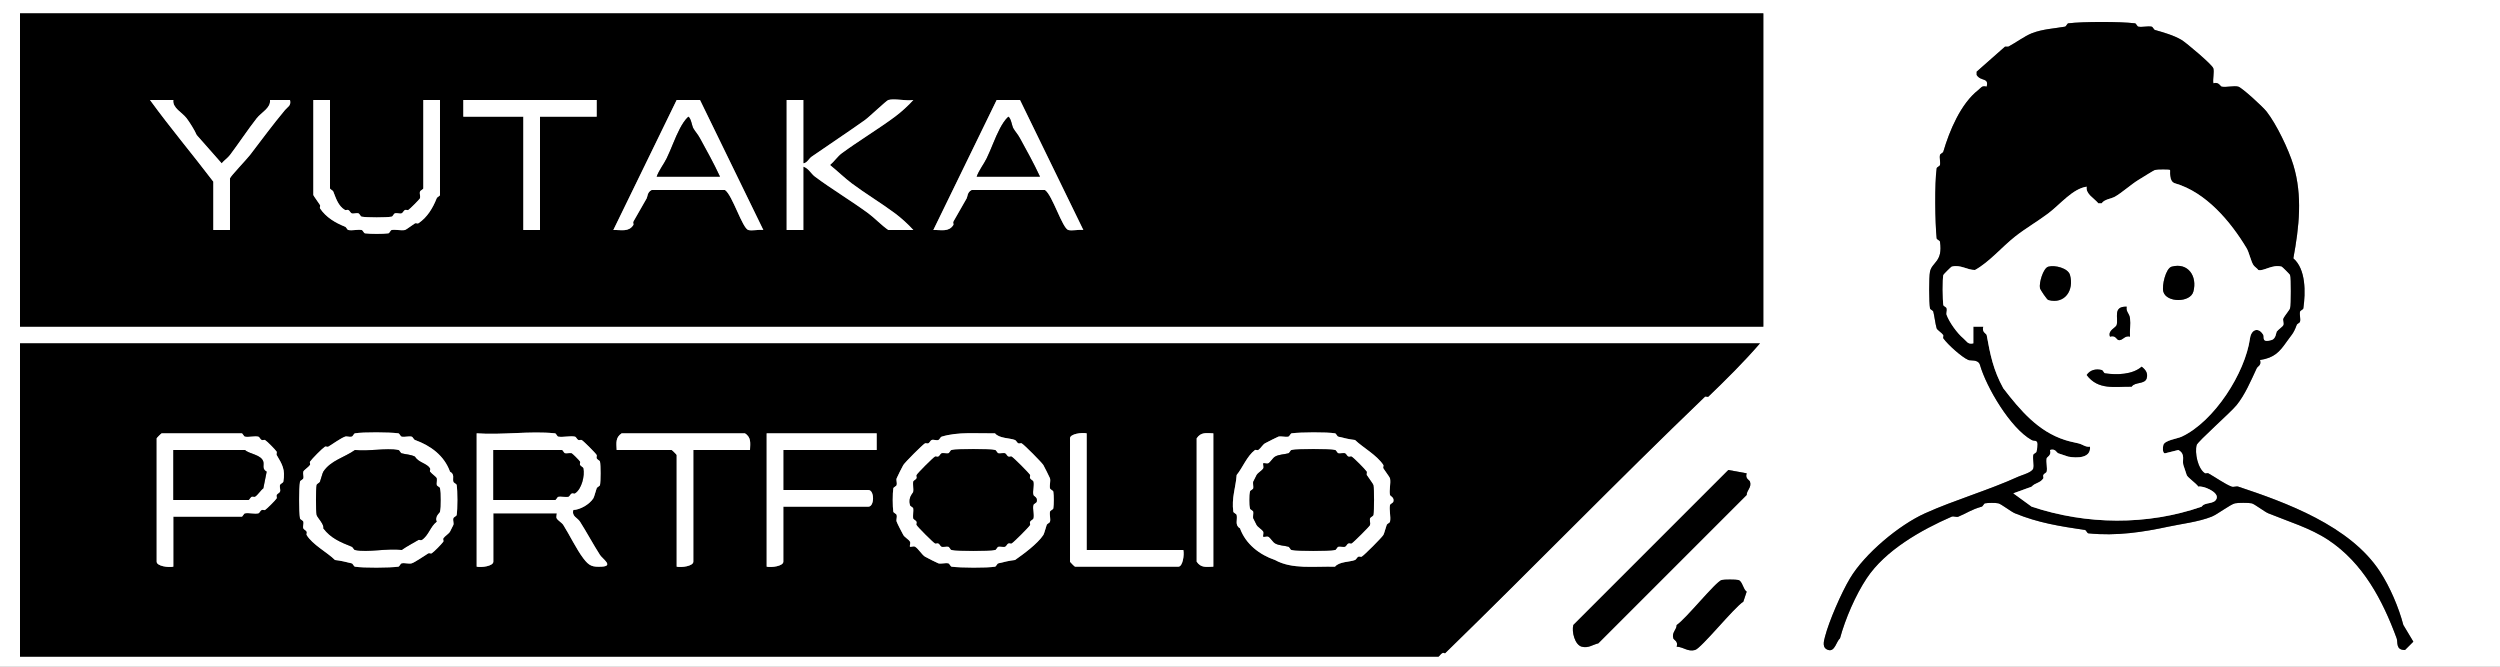 <?xml version="1.0" encoding="UTF-8"?>
<svg xmlns="http://www.w3.org/2000/svg" id="_レイヤー_1" data-name="レイヤー 1" viewBox="0 0 750 200">
  <rect x="0" y="0" width="750" height="200" fill="#808080" stroke="none"/>
  <defs>
    <style> .cls-1 { fill: #fff; } </style>
  </defs>
  <path class="cls-1" d="M750,0v200H0V0h750ZM529,4H6v94h523V4ZM664,25c-.21-1.37.32-3.33,0-4.5-.3-1.09-8.23-7.74-9.5-8.5-2.4-1.43-5.58-2.31-8-3-.4-.12-.62-.92-1-1-1.18-.24-2.78.22-4,0-.38-.07-.63-.95-1-1-4.39-.54-15.61-.54-20,0-.37.05-.62.93-1,1-3.15.56-6.77.72-10,2-2.07.82-4.88,2.89-7,4h-1l-8.5,7.5v1c1.29,2.04,3.73.64,3,3.5-1.53-.37-1.63.32-2.5,1-5.28,4.11-8.66,12.23-10.5,18.5-.12.4-.9.61-1,1-.22.84.18,2.08,0,3-.08.39-.95.63-1,1-.64,4.39-.49,16.41,0,21,.04.36.94.62,1,1,.91,6.1-2.37,6.06-3,9-.34,1.58-.3,9.3,0,11,.07.38.9.6,1,1,.36,1.45.59,3.61,1,5,.14.47,1.54,1.32,2,2,.16.24-.15.79,0,1,1.47,2.02,5.54,5.62,7.5,6.5.6.27,2.99-.29,3.5,1.5,1.92,6.67,9.11,18.94,15.5,22.5,1.03.58,2.36-.7,1.5,3.5-.08.39-.93.62-1,1-.23,1.21.29,2.94,0,4-.35,1.26-3.3,1.95-4.5,2.5-8.92,4.07-19.19,7.02-28,11-7.82,3.53-18.1,12.12-22.5,19.5-2.64,4.42-6.3,12.87-7.5,17.5-.38,1.48-.93,3.42,1,4s2.42-2.64,3.5-3.5c1.59-5.88,4.68-13,8-18,5.57-8.4,16.32-14.5,25.5-18.5.56-.24,1.43.24,2,0,2.74-1.14,3.79-2.09,7-3,.41-.12.63-.93,1-1,.87-.16,3.18-.18,4,0s3.84,2.53,5,3c7,2.86,13.28,3.84,21,5,.38.06.64.96,1,1,8.52.88,16.56-.4,24-2,4-.86,8.96-1.4,13-3,1.73-.69,5.63-3.7,7-4,.9-.2,4.1-.2,5,0s3.84,2.53,5,3c5.98,2.45,12.55,4.38,18,8,10.42,6.91,16.28,18.04,20.5,29.5.43,1.17-.38,3.53,2.5,3.5l2.5-2.5-3-5c-1.37-5.24-3.99-11.38-7-16-8.98-13.8-28.35-20.79-42.5-25.5-.61-.2-1.42.21-2,0-1.92-.71-5.01-2.9-7-4-.28-.15-.78.14-1,0-2.17-1.38-3.14-6.18-2.5-8.5.3-1.07,10.2-9.76,12-12,2.49-3.1,4.19-7.1,6-11,.32-.69,1.5-.85,1-2.5,4.31-.66,5.85-2.43,8-5.5,1.38-1.97,2.03-2.33,3-5,.15-.41.9-.62,1-1,.23-.83-.2-2.09,0-3,.09-.39.95-.63,1-1,.69-4.72.79-11.75-3-15,1.73-9.32,2.81-18.79,0-28-1.43-4.69-5.02-12.16-8-16-1.19-1.53-7.42-7.2-8.5-7.5-1.3-.36-3.5.26-5,0-.39-.07-.89-1.55-2.5-1ZM528,103H6v94h425.5c.34,0,1.04-1.67,2-1,26.34-25.64,51.47-51.53,78-77,.17-.17.83.17,1,0,5.34-5.12,10.66-10.41,15.5-16ZM524,142l-5.5-1-46.5,46.5c-.55,2.01.45,5.93,2.5,6.5s3.31-.61,5-1l44.5-44.5c.01-1.49,1.54-2.21,1-4-.16-.53-1.54-.86-1-2.5ZM503,194c2,.07,3.33,1.6,5.5,1,1.9-.52,11.63-12.67,14.5-14.5l1-3c-1.09-.71-1.25-3.16-2.5-3.5-.68-.18-4.33-.19-5,0-1.8.5-10.79,11.77-13.5,13.5-.01,1.49-1.54,2.21-1,4,.16.53,1.54.86,1,2.5Z"></path>
  <g>
    <g>
      <path d="M528,103c-4.84,5.59-10.16,10.88-15.5,16-.17.17-.83-.17-1,0-26.53,25.47-51.66,51.36-78,77-.96-.67-1.66,1-2,1H6v-94h522ZM52,155h20.5c.33,0,.61-.93,1-1,1.23-.22,2.85.26,4,0,.36-.08.57-.8,1-1,.31-.14.78.13,1,0,.55-.33,3.17-2.95,3.5-3.5.13-.22-.14-.69,0-1,.19-.41.84-.61,1-1,.22-.54-.18-1.35,0-2,.12-.41.93-.63,1-1,.65-3.64-.34-5.19-2-8-.16-.26.14-.79,0-1-.43-.65-2.89-3.14-3.5-3.5-.22-.13-.69.14-1,0-.43-.2-.64-.92-1-1-1.15-.26-2.77.22-4,0-.39-.07-.67-1-1-1h-24c-.11,0-1.5,1.39-1.5,1.5v37c0,1.35,3.59,1.82,5,1.5v-15ZM106.5,130c-.37.07-.59.88-1,1-.64.18-1.44-.21-2,0-1.26.46-3.67,2.18-5,3-.25.16-.78-.15-1,0-.93.62-3.8,3.54-4.5,4.5-.15.21.16.76,0,1-.46.68-1.87,1.53-2,2-.18.63.19,1.41,0,2-.13.41-.93.63-1,1-.33,1.86-.33,9.14,0,11,.07.37.88.59,1,1,.18.65-.22,1.46,0,2,.16.39.81.59,1,1,.14.31-.13.78,0,1,1.73,2.91,6.28,5.26,8.5,7.5,1.65.17,3.39.6,5,1,.4.1.62.93,1,1,2.31.41,10.58.35,13,0,.37-.05.61-.91,1-1,.91-.2,2.17.23,3,0,.88-.24,3.88-2.31,5-3,.25-.16.78.15,1,0,.8-.53,2.88-2.67,3.5-3.5.15-.21-.16-.77,0-1,.5-.72,1.58-1.31,2-2,.11-.18.89-1.72,1-2,.22-.54-.18-1.35,0-2,.12-.41.93-.63,1-1,.29-1.63.29-7.37,0-9-.07-.37-.88-.59-1-1-.28-.98.5-2.18-1-3-1.75-4.82-5.74-7.77-10.5-9.5-.41-.15-.62-.9-1-1-.83-.23-2.09.2-3,0-.39-.09-.63-.95-1-1-2.41-.35-10.7-.41-13,0ZM166.5,130c-7.42-.77-15.95.56-23.5,0v40c1.41.32,5-.15,5-1.5v-14.5h19c.14,0-.23,1.09,0,1.5.38.68,1.55,1.29,2,2,1.83,2.9,3.96,7.31,6,10,1.75,2.31,2.67,2.63,5.5,2.5,3.7-.17.24-2.34-.5-3.5-1.93-3.01-4.08-6.98-6-10-.77-1.21-2.54-1.57-2-3.5,2-.07,4.82-1.65,6-3.5.29-.45.73-2.32,1-3,.17-.43.92-.63,1-1,.23-1.06.24-5.95,0-7-.08-.36-.8-.57-1-1-.14-.31.13-.78,0-1-.36-.61-3.89-4.14-4.5-4.5-.22-.13-.69.14-1,0-.43-.2-.64-.92-1-1-1.41-.31-3.45.23-5,0-.38-.06-.64-.96-1-1ZM225,135c.08-2.14.41-3.73-1.5-5h-37c-1.91,1.27-1.58,2.86-1.5,5h16.5c.11,0,1.5,1.39,1.5,1.5v33.5c1.41.32,5-.15,5-1.5v-33.5h17ZM263,130h-33v40c1.41.32,5-.15,5-1.5v-16.5h25.5c1.88,0,1.88-5,0-5h-25.5v-12h28v-5ZM273,164c.19.19,1.03-.26,1.5,0,.98.54,1.96,2.31,3,3,.35.23,3.78,1.94,4,2,.83.23,2.09-.2,3,0,.39.09.63.95,1,1,2.41.35,10.7.41,13,0,.38-.07.6-.9,1-1,1.61-.4,3.37-.83,5-1,2.42-1.69,6.73-4.82,8.5-7.5.27-.41.75-2.31,1-3,.15-.41.9-.62,1-1,.23-.83-.2-2.09,0-3,.09-.39.94-.63,1-1,.18-1.23.18-3.77,0-5-.06-.37-.91-.61-1-1-.2-.91.23-2.17,0-3-.06-.22-1.87-3.81-2-4-.6-.9-5.67-6.01-6.5-6.5-.22-.13-.69.14-1,0-.41-.19-.61-.84-1-1-1.58-.63-4.73-.44-6-2-5.56.09-11.03-.52-16,1-.39.12-.59.85-1,1-.59.22-1.43-.23-2,0-.39.16-.59.81-1,1-.31.14-.78-.13-1,0-.82.49-5.91,5.6-6.5,6.5-.26.39-1.86,3.63-2,4-.21.56.18,1.36,0,2-.12.41-.93.63-1,1-.24,1.37-.24,5.63,0,7,.07.37.88.59,1,1,.18.64-.21,1.44,0,2,.28.76,1.57,3.23,2,4,.38.69,1.61,1.31,2,2,.26.47-.19,1.31,0,1.5ZM326,130c-1.41-.32-5,.15-5,1.5v37c0,.11,1.39,1.5,1.5,1.5h31c1.35,0,1.82-3.59,1.5-5h-29v-35ZM364,130c-2.14-.08-3.73-.41-5,1.5v37c1.27,1.91,2.86,1.58,5,1.5v-40ZM387.5,130c-.37.05-.61.91-1,1-.91.2-2.17-.23-3,0-.22.06-3.57,1.75-4,2-.68.39-1.28,1.5-2,2-.24.17-.8-.15-1,0-2.45,1.85-3.73,5.38-5.5,7.5-.26,3.66-1.59,6.97-1,11,.05.37.91.61,1,1,.31,1.43-.66,3.04,1,4,1.69,4.69,5.81,7.91,10.5,9.5,5.1,2.85,11.75,1.85,18,2,1.27-1.56,4.42-1.37,6-2,.39-.16.59-.81,1-1,.31-.14.78.13,1,0,.82-.49,5.91-5.6,6.5-6.5.27-.42.73-2.33,1-3,.17-.43.92-.63,1-1,.32-1.44-.32-3.57,0-5,.09-.38.89-.6,1-1,.36-1.32-.91-1.6-1-2-.32-1.43.31-3.55,0-5-.07-.33-1.62-2.36-2-3-.16-.26.14-.79,0-1-2.01-3.03-6.07-5.18-8.5-7.5-1.65-.17-3.39-.6-5-1-.4-.1-.62-.93-1-1-2.31-.41-10.58-.35-13,0Z"></path>
      <path class="cls-1" d="M387.5,130c2.42-.35,10.69-.41,13,0,.38.07.6.9,1,1,1.61.4,3.35.83,5,1,2.43,2.32,6.49,4.47,8.5,7.5.14.21-.16.74,0,1,.38.64,1.93,2.67,2,3,.31,1.45-.32,3.57,0,5,.09.4,1.36.68,1,2-.11.4-.91.62-1,1-.32,1.43.32,3.56,0,5-.08.37-.83.57-1,1-.27.67-.73,2.58-1,3-.59.9-5.68,6.01-6.5,6.5-.22.13-.69-.14-1,0-.41.19-.61.84-1,1-1.58.63-4.73.44-6,2-6.25-.15-12.9.85-18-2-4.69-1.59-8.81-4.81-10.5-9.5-1.66-.96-.69-2.57-1-4-.09-.39-.95-.63-1-1-.59-4.03.74-7.34,1-11,1.77-2.12,3.05-5.65,5.5-7.5.2-.15.76.17,1,0,.72-.5,1.32-1.61,2-2,.43-.25,3.78-1.94,4-2,.83-.23,2.09.2,3,0,.39-.09.63-.95,1-1ZM379,161c.19.19,1.03-.26,1.5,0,.69.38,1.29,1.57,2,2,1.13.68,2.88.68,4,1,.41.12.63.93,1,1,2.09.37,10.91.37,13,0,.37-.07.59-.88,1-1,.65-.18,1.46.22,2,0,.39-.16.59-.81,1-1,.31-.14.78.13,1,0,.59-.35,5.39-5.13,5.5-5.5.18-.63-.19-1.41,0-2,.13-.41.93-.63,1-1,.27-1.49.3-7.61,0-9-.07-.33-1.62-2.36-2-3-.16-.26.14-.79,0-1-.49-.74-3.81-4.09-4.5-4.5-.22-.13-.69.14-1,0-.41-.19-.61-.84-1-1-.54-.22-1.35.18-2,0-.41-.12-.63-.93-1-1-2.09-.37-10.91-.37-13,0-.37.07-.59.88-1,1-1.12.32-2.87.32-4,1-.71.43-1.31,1.62-2,2-.47.26-1.31-.19-1.5,0s.26,1.03,0,1.5c-.38.69-1.57,1.29-2,2-.11.18-.89,1.72-1,2-.22.54.18,1.35,0,2-.12.41-.93.63-1,1-.19,1.08-.19,3.92,0,5,.07.37.88.59,1,1,.18.65-.22,1.46,0,2,.11.28.89,1.82,1,2,.43.71,1.62,1.31,2,2,.26.47-.19,1.31,0,1.5Z"></path>
      <path class="cls-1" d="M273,164c-.19-.19.26-1.03,0-1.5-.39-.69-1.62-1.31-2-2-.43-.77-1.72-3.24-2-4-.21-.56.18-1.36,0-2-.12-.41-.93-.63-1-1-.24-1.37-.24-5.63,0-7,.07-.37.88-.59,1-1,.18-.64-.21-1.44,0-2,.14-.37,1.74-3.61,2-4,.59-.9,5.68-6.01,6.5-6.5.22-.13.69.14,1,0,.41-.19.61-.84,1-1,.57-.23,1.41.22,2,0,.41-.15.61-.88,1-1,4.97-1.52,10.44-.91,16-1,1.27,1.56,4.42,1.37,6,2,.39.16.59.81,1,1,.31.14.78-.13,1,0,.83.49,5.9,5.6,6.5,6.5.13.19,1.94,3.78,2,4,.23.83-.2,2.09,0,3,.09.39.94.63,1,1,.18,1.23.18,3.77,0,5-.06.37-.91.61-1,1-.2.91.23,2.17,0,3-.1.38-.85.59-1,1-.25.69-.73,2.59-1,3-1.77,2.68-6.08,5.81-8.5,7.5-1.63.17-3.39.6-5,1-.4.1-.62.93-1,1-2.3.41-10.59.35-13,0-.37-.05-.61-.91-1-1-.91-.2-2.17.23-3,0-.22-.06-3.65-1.77-4-2-1.04-.69-2.02-2.46-3-3-.47-.26-1.31.19-1.5,0ZM285.5,135c-.37.07-.59.88-1,1-.65.18-1.46-.22-2,0-.39.16-.59.81-1,1-.31.14-.78-.13-1,0-.67.4-5.1,4.83-5.5,5.5-.13.22.14.69,0,1-.19.43-.9.63-1,1-.23.84.21,2.11,0,3-.17.69-1.58,1.53-1,4,.09.39.91.61,1,1,.21.89-.23,2.16,0,3,.1.37.81.57,1,1,.14.31-.13.78,0,1,.4.67,4.83,5.1,5.5,5.5.22.13.69-.14,1,0,.41.19.61.84,1,1,.54.22,1.35-.18,2,0,.41.12.63.93,1,1,2.09.37,10.91.37,13,0,.37-.07.59-.88,1-1,.65-.18,1.46.22,2,0,.39-.16.59-.81,1-1,.31-.14.78.13,1,0,.67-.4,5.1-4.83,5.5-5.5.13-.22-.14-.69,0-1,.2-.43.92-.64,1-1,.26-1.16-.26-2.84,0-4,.09-.38.89-.6,1-1,.36-1.32-.91-1.6-1-2-.26-1.16.26-2.84,0-4-.08-.36-.8-.57-1-1-.14-.31.13-.78,0-1-.4-.67-4.83-5.1-5.5-5.5-.22-.13-.69.14-1,0-.41-.19-.61-.84-1-1-.54-.22-1.35.18-2,0-.41-.12-.63-.93-1-1-2.09-.37-10.91-.37-13,0Z"></path>
      <path class="cls-1" d="M106.5,130c2.3-.41,10.59-.35,13,0,.37.05.61.91,1,1,.91.2,2.17-.23,3,0,.38.1.59.85,1,1,4.76,1.73,8.75,4.68,10.5,9.5,1.5.82.72,2.02,1,3,.12.41.93.63,1,1,.29,1.63.29,7.37,0,9-.07.37-.88.59-1,1-.18.65.22,1.46,0,2-.11.28-.89,1.82-1,2-.42.69-1.5,1.28-2,2-.16.23.15.79,0,1-.62.83-2.7,2.97-3.5,3.5-.22.15-.75-.16-1,0-1.12.69-4.12,2.76-5,3-.83.23-2.09-.2-3,0-.39.09-.63.95-1,1-2.42.35-10.69.41-13,0-.38-.07-.6-.9-1-1-1.61-.4-3.35-.83-5-1-2.22-2.24-6.77-4.59-8.5-7.5-.13-.22.14-.69,0-1-.19-.41-.84-.61-1-1-.22-.54.18-1.35,0-2-.12-.41-.93-.63-1-1-.33-1.86-.33-9.14,0-11,.07-.37.87-.59,1-1,.19-.59-.18-1.37,0-2,.13-.47,1.54-1.32,2-2,.16-.24-.15-.79,0-1,.7-.96,3.57-3.88,4.5-4.5.22-.15.75.16,1,0,1.33-.82,3.74-2.54,5-3,.56-.21,1.36.18,2,0,.41-.12.63-.93,1-1ZM106.5,135c-3.18,2.26-7.26,3.11-9.5,6.5-.27.42-.73,2.33-1,3-.17.43-.92.63-1,1-.27,1.24-.27,7.75,0,9,.16.72,2.33,2.82,2,4,2.19,2.95,5.19,4.18,8.5,5.5.43.17.63.92,1,1,3.75.83,9.9-.6,14,0,1.58-1.13,3.33-2,5-3,.25-.15.77.15,1,0,2.09-1.33,2.56-4.04,4.5-5.5-.7-1.57.95-2.71,1-3,.24-1.37.24-5.63,0-7-.07-.37-.87-.59-1-1-.19-.59.18-1.37,0-2-.13-.45-1.52-1.33-2-2-.14-.2.16-.74,0-1-.99-1.56-3.45-1.7-4.5-3.5-1.27-.67-2.85-.67-4-1-.41-.12-.63-.93-1-1-3.76-.67-9.02.48-13,0Z"></path>
      <path class="cls-1" d="M166.5,130c.36.04.62.94,1,1,1.55.23,3.59-.31,5,0,.36.08.57.8,1,1,.31.14.78-.13,1,0,.61.36,4.14,3.89,4.5,4.5.13.22-.14.69,0,1,.2.43.92.64,1,1,.24,1.05.23,5.94,0,7-.08.37-.83.57-1,1-.27.68-.71,2.55-1,3-1.18,1.85-4,3.43-6,3.5-.54,1.93,1.23,2.29,2,3.5,1.92,3.02,4.07,6.99,6,10,.74,1.16,4.2,3.33.5,3.5-2.83.13-3.75-.19-5.5-2.5-2.04-2.69-4.17-7.1-6-10-.45-.71-1.62-1.32-2-2-.23-.41.14-1.5,0-1.5h-19v14.5c0,1.35-3.59,1.82-5,1.5v-40c7.55.56,16.08-.77,23.5,0ZM148,150h18.5c.33,0,.6-.91,1-1,.91-.2,2.17.23,3,0,.37-.1.57-.8,1-1,.32-.15.8.13,1,0,2.01-1.27,2.99-5.3,2.5-7.5-.08-.36-.8-.57-1-1-.14-.31.13-.78,0-1-.23-.39-2.32-2.45-2.5-2.5-.63-.18-1.41.19-2,0-.42-.14-.68-1-1-1h-20.5v15Z"></path>
      <path class="cls-1" d="M52,155v15c-1.41.32-5-.15-5-1.5v-37c0-.11,1.39-1.5,1.5-1.5h24c.33,0,.61.93,1,1,1.23.22,2.85-.26,4,0,.36.08.57.8,1,1,.31.14.78-.13,1,0,.61.36,3.07,2.85,3.5,3.5.14.21-.16.74,0,1,1.66,2.81,2.65,4.36,2,8-.07.37-.88.59-1,1-.18.65.22,1.46,0,2-.16.39-.81.59-1,1-.14.31.13.78,0,1-.33.55-2.95,3.17-3.5,3.5-.22.13-.69-.14-1,0-.43.2-.64.92-1,1-1.15.26-2.77-.22-4,0-.39.07-.67,1-1,1h-20.5ZM52,150h22.5c.3,0,.56-.8,1-1,.31-.14.78.13,1,0,.84-.5,1.62-1.85,2.5-2.5l1-5c-1.5-.82-.72-2.02-1-3-.61-2.13-4.32-2.31-5.5-3.5h-21.5v15Z"></path>
      <path class="cls-1" d="M263,130v5h-28v12h25.5c1.88,0,1.88,5,0,5h-25.5v16.5c0,1.35-3.59,1.82-5,1.5v-40h33Z"></path>
      <path class="cls-1" d="M225,135h-17v33.5c0,1.35-3.59,1.82-5,1.5v-33.5c0-.11-1.39-1.5-1.5-1.5h-16.5c-.08-2.14-.41-3.73,1.5-5h37c1.91,1.27,1.58,2.86,1.5,5Z"></path>
      <path class="cls-1" d="M326,130v35h29c.32,1.41-.15,5-1.5,5h-31c-.11,0-1.5-1.39-1.5-1.5v-37c0-1.35,3.59-1.82,5-1.5Z"></path>
      <path class="cls-1" d="M364,130v40c-2.14.08-3.73.41-5-1.5v-37c1.27-1.91,2.86-1.58,5-1.5Z"></path>
      <path d="M379,161c-.19-.19.26-1.03,0-1.5-.38-.69-1.57-1.29-2-2-.11-.18-.89-1.72-1-2-.22-.54.18-1.35,0-2-.12-.41-.93-.63-1-1-.19-1.08-.19-3.92,0-5,.07-.37.88-.59,1-1,.18-.65-.22-1.46,0-2,.11-.28.89-1.82,1-2,.43-.71,1.62-1.31,2-2,.26-.47-.19-1.31,0-1.5s1.03.26,1.5,0c.69-.38,1.29-1.57,2-2,1.13-.68,2.88-.68,4-1,.41-.12.63-.93,1-1,2.09-.37,10.91-.37,13,0,.37.07.59.88,1,1,.65.18,1.46-.22,2,0,.39.16.59.81,1,1,.31.14.78-.13,1,0,.69.41,4.01,3.76,4.5,4.5.14.21-.16.74,0,1,.38.64,1.93,2.67,2,3,.3,1.39.27,7.51,0,9-.07.37-.87.59-1,1-.19.59.18,1.37,0,2-.11.37-4.91,5.15-5.5,5.5-.22.13-.69-.14-1,0-.41.19-.61.84-1,1-.54.22-1.35-.18-2,0-.41.12-.63.93-1,1-2.09.37-10.91.37-13,0-.37-.07-.59-.88-1-1-1.12-.32-2.87-.32-4-1-.71-.43-1.31-1.62-2-2-.47-.26-1.31.19-1.5,0Z"></path>
      <path d="M285.5,135c2.09-.37,10.91-.37,13,0,.37.07.59.88,1,1,.65.18,1.46-.22,2,0,.39.16.59.81,1,1,.31.14.78-.13,1,0,.67.4,5.1,4.83,5.5,5.5.13.22-.14.69,0,1,.2.43.92.64,1,1,.26,1.16-.26,2.84,0,4,.09.4,1.36.68,1,2-.11.4-.91.62-1,1-.26,1.16.26,2.84,0,4-.08.36-.8.57-1,1-.14.31.13.78,0,1-.4.67-4.83,5.1-5.5,5.5-.22.13-.69-.14-1,0-.41.19-.61.84-1,1-.54.22-1.35-.18-2,0-.41.12-.63.93-1,1-2.09.37-10.91.37-13,0-.37-.07-.59-.88-1-1-.65-.18-1.46.22-2,0-.39-.16-.59-.81-1-1-.31-.14-.78.13-1,0-.67-.4-5.1-4.83-5.5-5.5-.13-.22.14-.69,0-1-.19-.43-.9-.63-1-1-.23-.84.21-2.11,0-3-.09-.39-.91-.61-1-1-.58-2.47.83-3.31,1-4,.21-.89-.23-2.16,0-3,.1-.37.81-.57,1-1,.14-.31-.13-.78,0-1,.4-.67,4.83-5.1,5.5-5.5.22-.13.69.14,1,0,.41-.19.61-.84,1-1,.54-.22,1.35.18,2,0,.41-.12.63-.93,1-1Z"></path>
      <path d="M106.5,135c3.98.48,9.24-.67,13,0,.37.07.59.88,1,1,1.15.33,2.73.33,4,1,1.05,1.8,3.51,1.94,4.5,3.5.16.26-.14.8,0,1,.48.67,1.87,1.55,2,2,.18.63-.19,1.41,0,2,.13.41.93.63,1,1,.24,1.37.24,5.63,0,7-.05.29-1.7,1.43-1,3-1.94,1.46-2.41,4.17-4.5,5.5-.23.15-.75-.15-1,0-1.67,1-3.42,1.87-5,3-4.1-.6-10.25.83-14,0-.37-.08-.57-.83-1-1-3.31-1.32-6.31-2.55-8.5-5.5.33-1.18-1.84-3.28-2-4-.27-1.25-.27-7.76,0-9,.08-.37.83-.57,1-1,.27-.67.73-2.58,1-3,2.24-3.39,6.32-4.24,9.5-6.5Z"></path>
      <path d="M148,150v-15h20.5c.32,0,.58.86,1,1,.59.19,1.37-.18,2,0,.18.05,2.27,2.11,2.5,2.5.13.22-.14.69,0,1,.2.43.92.64,1,1,.49,2.2-.49,6.23-2.5,7.5-.2.13-.68-.15-1,0-.43.2-.63.9-1,1-.83.23-2.09-.2-3,0-.4.09-.67,1-1,1h-18.5Z"></path>
      <path d="M52,150v-15h21.5c1.18,1.19,4.89,1.37,5.5,3.5.28.98-.5,2.18,1,3l-1,5c-.88.65-1.66,2-2.5,2.5-.22.13-.69-.14-1,0-.44.2-.7,1-1,1h-22.5Z"></path>
    </g>
    <g>
      <path d="M529,4v94H6V4h523ZM64,54.5v14.5h5v-15.5c0-.47,5.04-5.74,6-7,3.41-4.44,6.78-9.05,10.5-13.5.85-1.01,1.91-1.29,1.5-3h-6c.27,2.41-2.55,3.66-4,5.5-2.66,3.39-5.4,7.55-8,11-.67.89-1.77,1.62-2.5,2.5l-7.5-8.5c-.58-1.4-2.12-3.84-3-5-1.41-1.85-4.29-3.07-4-5.5h-7c6.16,8.47,12.51,15.97,19,24.5ZM99,30h-5v28.5c0,.18,1.62,2.36,2,3,.16.26-.14.79,0,1,1.8,2.71,4.63,4.36,7.5,5.5.43.17.63.92,1,1,1.15.26,2.77-.22,4,0,.38.07.63.95,1,1,1.79.22,5.21.22,7,0,.37-.05.62-.93,1-1,1.23-.21,2.84.25,4,0,.33-.07,2.36-1.62,3-2,.26-.16.79.14,1,0,2.71-1.8,4.36-4.63,5.5-7.5.17-.44,1-.69,1-1v-28.5h-5v26.5c0,.32-.86.58-1,1-.19.59.18,1.37,0,2-.07.24-3.03,3.22-3.5,3.5-.22.13-.69-.14-1,0-.41.19-.61.84-1,1-.54.22-1.35-.18-2,0-.41.12-.63.93-1,1-1.63.29-7.37.29-9,0-.37-.07-.59-.88-1-1-.65-.18-1.46.22-2,0-.39-.16-.59-.81-1-1-.31-.14-.78.13-1,0-2.03-1.21-2.69-3.46-3.5-5.5-.17-.44-1-.69-1-1v-26.5ZM179,30h-40v5h18v34h5v-34h17v-5ZM210,30h-7l-19,39c2.38-.07,4.6.68,6-1.5.14-.22-.15-.72,0-1,1.3-2.34,2.7-4.66,4-7,.28-.5.15-1.85,1.5-2.5h22c2.22,1.51,5.22,11.51,7,12,1.17.32,3.13-.21,4.5,0l-19-39ZM241,30h-5v39h5v-19c1.49.39,2.33,2.13,3.5,3,5.08,3.78,10.93,7.27,16,11,1.88,1.38,3.95,3.59,6,5h7.5c-1.51-1.69-3.7-3.66-5.5-5-4.06-3.03-8.95-5.96-13-9-2.08-1.56-4.41-3.82-6.5-5.5,1.23-1,2.27-2.59,3.5-3.5,4.82-3.56,11.15-7.39,16-11,1.8-1.34,3.99-3.31,5.5-5-2.17.36-5.62-.52-7.5,0-.57.16-5.76,5.12-7,6-5.08,3.62-10.82,7.4-16,11-.83.57-1.39,1.94-2.5,2v-19ZM306,30h-7l-19,39c2.38-.07,4.6.68,6-1.5.14-.22-.15-.72,0-1,1.3-2.34,2.7-4.66,4-7,.28-.5.15-1.85,1.5-2.5h22c2.22,1.51,5.22,11.51,7,12,1.17.32,3.13-.21,4.5,0l-19-39Z"></path>
      <path class="cls-1" d="M241,30v19c1.11-.06,1.67-1.43,2.5-2,5.18-3.6,10.92-7.38,16-11,1.24-.88,6.43-5.84,7-6,1.88-.52,5.33.36,7.5,0-1.51,1.69-3.7,3.66-5.5,5-4.85,3.61-11.18,7.44-16,11-1.23.91-2.27,2.5-3.5,3.5,2.09,1.68,4.42,3.94,6.5,5.5,4.05,3.04,8.94,5.97,13,9,1.8,1.34,3.99,3.31,5.5,5h-7.5c-2.05-1.41-4.12-3.62-6-5-5.07-3.73-10.92-7.22-16-11-1.17-.87-2.01-2.61-3.5-3v19h-5V30h5Z"></path>
      <path class="cls-1" d="M306,30l19,39c-1.37-.21-3.33.32-4.5,0-1.78-.49-4.78-10.49-7-12h-22c-1.35.65-1.22,2-1.5,2.5-1.3,2.34-2.7,4.66-4,7-.15.28.14.78,0,1-1.4,2.18-3.62,1.43-6,1.5l19-39h7ZM312,53c-1.95-4.19-4.01-7.85-6-11.5-.75-1.37-1.43-2-2-3-.43-.75-.67-3.03-1.5-3.5-1.01.92-1.87,2.31-2.5,3.5-1.5,2.83-2.59,6.11-4,9-.85,1.74-2.32,3.58-3,5.5h19Z"></path>
      <path class="cls-1" d="M210,30l19,39c-1.37-.21-3.33.32-4.5,0-1.78-.49-4.78-10.49-7-12h-22c-1.35.65-1.22,2-1.5,2.5-1.3,2.34-2.7,4.66-4,7-.15.28.14.78,0,1-1.4,2.18-3.62,1.43-6,1.5l19-39h7ZM216,53c-1.95-4.19-4.01-7.85-6-11.5-.75-1.37-1.43-2-2-3-.43-.75-.67-3.03-1.5-3.5-1.01.92-1.87,2.31-2.5,3.5-1.5,2.83-2.59,6.11-4,9-.85,1.74-2.32,3.58-3,5.5h19Z"></path>
      <path class="cls-1" d="M99,30v26.5c0,.31.83.56,1,1,.81,2.04,1.47,4.29,3.5,5.5.22.13.69-.14,1,0,.41.19.61.84,1,1,.54.22,1.35-.18,2,0,.41.12.63.93,1,1,1.63.29,7.37.29,9,0,.37-.07.59-.88,1-1,.65-.18,1.46.22,2,0,.39-.16.59-.81,1-1,.31-.14.78.13,1,0,.47-.28,3.43-3.26,3.5-3.5.18-.63-.19-1.41,0-2,.14-.42,1-.68,1-1v-26.5h5v28.5c0,.31-.83.56-1,1-1.14,2.87-2.79,5.7-5.5,7.5-.21.14-.74-.16-1,0-.64.38-2.67,1.93-3,2-1.16.25-2.77-.21-4,0-.38.07-.63.95-1,1-1.79.22-5.21.22-7,0-.37-.05-.62-.93-1-1-1.23-.22-2.85.26-4,0-.37-.08-.57-.83-1-1-2.87-1.14-5.7-2.79-7.5-5.5-.14-.21.16-.74,0-1-.38-.64-2-2.82-2-3v-28.5h5Z"></path>
      <polygon class="cls-1" points="179 30 179 35 162 35 162 69 157 69 157 35 139 35 139 30 179 30"></polygon>
      <path class="cls-1" d="M64,54.5c-6.49-8.53-12.84-16.03-19-24.5h7c-.29,2.43,2.59,3.65,4,5.5.88,1.16,2.42,3.6,3,5l7.5,8.5c.73-.88,1.83-1.61,2.5-2.5,2.6-3.45,5.34-7.61,8-11,1.45-1.84,4.27-3.09,4-5.5h6c.41,1.71-.65,1.99-1.5,3-3.72,4.45-7.09,9.06-10.5,13.5-.96,1.26-6,6.53-6,7v15.5h-5v-14.5Z"></path>
      <path d="M312,53h-19c.68-1.92,2.15-3.76,3-5.5,1.41-2.89,2.5-6.17,4-9,.63-1.19,1.49-2.58,2.5-3.5.83.47,1.07,2.75,1.5,3.5.57,1,1.25,1.63,2,3,1.99,3.65,4.05,7.31,6,11.5Z"></path>
      <path d="M216,53h-19c.68-1.92,2.15-3.76,3-5.5,1.41-2.89,2.5-6.17,4-9,.63-1.19,1.49-2.58,2.5-3.5.83.47,1.07,2.75,1.5,3.5.57,1,1.25,1.63,2,3,1.99,3.65,4.05,7.31,6,11.5Z"></path>
    </g>
  </g>
  <g>
    <path d="M664,25c1.61-.55,2.11.93,2.5,1,1.5.26,3.7-.36,5,0,1.08.3,7.31,5.97,8.5,7.5,2.98,3.84,6.57,11.31,8,16,2.81,9.21,1.73,18.68,0,28,3.79,3.25,3.69,10.28,3,15-.05.37-.91.61-1,1-.2.91.23,2.17,0,3-.1.38-.85.59-1,1-.97,2.67-1.62,3.03-3,5-2.15,3.07-3.69,4.84-8,5.5.5,1.65-.68,1.81-1,2.5-1.81,3.9-3.51,7.9-6,11-1.8,2.24-11.7,10.93-12,12-.64,2.32.33,7.12,2.5,8.5.22.14.72-.15,1,0,1.99,1.1,5.08,3.29,7,4,.58.21,1.39-.2,2,0,14.15,4.71,33.52,11.7,42.5,25.5,3.01,4.62,5.63,10.76,7,16l3,5-2.5,2.5c-2.88.03-2.07-2.33-2.5-3.5-4.22-11.46-10.08-22.59-20.5-29.5-5.45-3.62-12.02-5.55-18-8-1.16-.47-4.14-2.81-5-3-.9-.2-4.1-.2-5,0-1.37.3-5.27,3.31-7,4-4.04,1.6-9,2.14-13,3-7.44,1.6-15.48,2.88-24,2-.36-.04-.62-.94-1-1-7.72-1.16-14-2.14-21-5-1.16-.47-4.14-2.81-5-3s-3.13-.16-4,0c-.37.07-.59.88-1,1-3.21.91-4.26,1.86-7,3-.57.24-1.44-.24-2,0-9.18,4-19.93,10.1-25.5,18.5-3.32,5-6.41,12.12-8,18-1.08.86-1.53,4.09-3.5,3.5s-1.38-2.52-1-4c1.2-4.63,4.86-13.08,7.5-17.5,4.4-7.38,14.68-15.97,22.5-19.5,8.81-3.98,19.08-6.93,28-11,1.2-.55,4.15-1.24,4.5-2.5.29-1.06-.23-2.79,0-4,.07-.38.92-.61,1-1,.86-4.2-.47-2.92-1.5-3.5-6.39-3.56-13.58-15.83-15.5-22.5-.51-1.79-2.9-1.23-3.5-1.5-1.96-.88-6.03-4.48-7.5-6.5-.15-.21.16-.76,0-1-.46-.68-1.86-1.53-2-2-.41-1.39-.64-3.55-1-5-.1-.4-.93-.62-1-1-.3-1.7-.34-9.42,0-11,.63-2.94,3.91-2.9,3-9-.06-.38-.96-.64-1-1-.49-4.59-.64-16.61,0-21,.05-.37.92-.61,1-1,.18-.92-.22-2.16,0-3,.1-.39.88-.6,1-1,1.84-6.27,5.22-14.39,10.5-18.5.87-.68.97-1.37,2.5-1,.73-2.86-1.71-1.46-3-3.5v-1l8.5-7.5h1c2.12-1.11,4.93-3.18,7-4,3.23-1.28,6.85-1.44,10-2,.38-.07.63-.95,1-1,4.39-.54,15.61-.54,20,0,.37.05.62.93,1,1,1.22.22,2.82-.24,4,0,.38.08.6.88,1,1,2.42.69,5.6,1.57,8,3,1.27.76,9.2,7.41,9.5,8.5.32,1.17-.21,3.13,0,4.5ZM651,51c-.16-.16-3.78-.16-4.5,0-.3.07-4.28,2.56-5,3-2.1,1.28-4.9,3.8-7,5-1.09.63-3.2.77-4,2h-1c-1.37-1.66-3.82-2.76-3.5-5-4.24.65-7.8,5.19-11.5,8-3.02,2.29-6.98,4.6-10,7-4.03,3.2-7.7,7.62-12,10-2.32.03-4.38-1.72-7-1-.17.05-2.45,2.33-2.5,2.5-.29,1.06-.23,7.69,0,9,.07.37.88.59,1,1,.18.64-.21,1.44,0,2,.81,2.19,3.15,5.47,5,7,1.02.84,1.29,1.91,3,1.5v-5h3c-.55,1.61.93,2.1,1,2.5,1.05,5.84,1.99,10.55,5,16,5.12,6.63,10.46,12.93,18.5,15.5,1.64.52,2.39.61,4,1,1.44.35,2.07,1.17,3.5,1,.36,3.48-3.88,3.47-6.5,3-.17-.03-2.38-.78-3-1-.58-.2-.85-1.53-2.5-1,.55,1.61-.93,2.1-1,2.5-.22,1.22.26,2.85,0,4-.08.35-.8.57-1,1-.15.32.13.8,0,1-.95,1.49-2.49,1.3-3.5,2.5l-5.5,2,5.5,4c16.41,5.47,34.62,5.69,51,0,.96-1.5,3.89-.61,4.5-2.5s-4.24-3.9-5.5-3.5c-.63-.99-3.29-2.78-3.5-3.5-.35-1.21-.83-2.36-1-3-.41-1.53.72-3.26-1.5-4.5l-4,1c-.85,0-.65-1.98-.5-2.5.42-1.44,4.18-1.88,5.5-2.5,9.8-4.59,19.04-19.11,20.5-29.5.39-2.79,2.64-3.43,4-1,.35.62-.66,2.44,2.5,1.5,1.26-.37,1.37-2.31,1.5-2.5.48-.67,1.87-1.55,2-2,.19-.66-.23-1.5,0-2,.3-.65,1.92-2.63,2-3,.25-1.12.27-9.02,0-10-.05-.17-2.33-2.45-2.5-2.5-2.83-.78-5.41,1.46-7,1-.42-.55-1.16-.97-1.5-1.5-.7-1.08-1.31-3.85-2-5-4.8-8.01-12.21-16.83-21.5-19.5-1.98-.57-1.34-3.84-1.5-4Z"></path>
    <path d="M524,142c-.54,1.64.84,1.97,1,2.5.54,1.79-.99,2.51-1,4l-44.5,44.5c-1.69.39-3.05,1.54-5,1-2.05-.57-3.05-4.49-2.5-6.5l46.5-46.5,5.5,1Z"></path>
    <path d="M503,194c.54-1.64-.84-1.97-1-2.5-.54-1.79.99-2.51,1-4,2.71-1.73,11.7-13,13.5-13.5.67-.19,4.32-.18,5,0,1.25.34,1.41,2.79,2.5,3.5l-1,3c-2.87,1.83-12.6,13.98-14.5,14.5-2.17.6-3.5-.93-5.5-1Z"></path>
    <path class="cls-1" d="M651,51c.16.16-.48,3.43,1.5,4,9.29,2.67,16.7,11.49,21.5,19.5.69,1.15,1.3,3.92,2,5,.34.53,1.08.95,1.5,1.5,1.59.46,4.17-1.78,7-1,.17.05,2.45,2.33,2.5,2.5.27.98.25,8.88,0,10-.08.37-1.7,2.35-2,3-.23.5.19,1.34,0,2-.13.45-1.52,1.33-2,2-.13.19-.24,2.13-1.5,2.5-3.16.94-2.15-.88-2.5-1.5-1.36-2.43-3.61-1.79-4,1-1.46,10.39-10.7,24.91-20.5,29.5-1.32.62-5.08,1.06-5.5,2.5-.15.52-.35,2.5.5,2.5l4-1c2.22,1.24,1.09,2.97,1.5,4.5.17.64.65,1.79,1,3,.21.72,2.87,2.51,3.5,3.5,1.26-.4,6.14,1.54,5.5,3.5s-3.54,1-4.5,2.5c-16.38,5.69-34.59,5.47-51,0l-5.5-4,5.5-2c1.01-1.2,2.55-1.01,3.5-2.5.13-.2-.15-.68,0-1,.2-.43.92-.65,1-1,.26-1.15-.22-2.78,0-4,.07-.4,1.55-.89,1-2.5,1.65-.53,1.92.8,2.5,1,.62.22,2.83.97,3,1,2.62.47,6.86.48,6.5-3-1.43.17-2.06-.65-3.5-1-1.61-.39-2.36-.48-4-1-8.04-2.57-13.38-8.87-18.5-15.5-3.01-5.45-3.95-10.16-5-16-.07-.4-1.55-.89-1-2.5h-3v5c-1.71.41-1.98-.66-3-1.5-1.85-1.53-4.19-4.81-5-7-.21-.56.18-1.36,0-2-.12-.41-.93-.63-1-1-.23-1.31-.29-7.94,0-9,.05-.17,2.33-2.45,2.5-2.5,2.62-.72,4.68,1.03,7,1,4.3-2.38,7.97-6.8,12-10,3.02-2.4,6.98-4.71,10-7,3.7-2.81,7.26-7.35,11.5-8-.32,2.24,2.13,3.34,3.5,5h1c.8-1.23,2.91-1.37,4-2,2.1-1.2,4.9-3.72,7-5,.72-.44,4.7-2.93,5-3,.72-.16,4.34-.16,4.5,0ZM614.5,80c-1.54.42-2.85,4.91-2.5,6.5.07.33,2.04,3.37,2.5,3.5,4.93,1.35,7.77-2.9,6.5-7.5-.57-2.05-4.49-3.05-6.5-2.5ZM651.5,80c-1.79.49-2.99,5.73-2.5,7.5.92,3.34,8.08,3.34,9,0,1.27-4.6-1.57-8.85-6.5-7.5ZM638,92c-4.25-.13-2.42,3.39-3,5.5-.24.86-2.74,1.61-2,3.5,1.63-.54,2.01.87,2.5,1,1.27.34,1.86-1.51,3.5-1-.14-1.78.21-3.75,0-5.5-.19-1.55-1.28-1.92-1-3.5ZM642.5,110c-2.75,2.41-7.42,2.52-11,2-.37-.05-.6-.9-1-1-1.71-.41-3.44-.07-4.5,1.5,3.45,4.6,8.35,3.45,13.5,3.5.93-1.48,3.95-.65,4.5-2.5.46-1.55-.33-2.59-1.5-3.5Z"></path>
    <path d="M651.5,80c4.93-1.35,7.77,2.9,6.5,7.5-.92,3.34-8.08,3.34-9,0-.49-1.77.71-7.01,2.5-7.5Z"></path>
    <path d="M614.5,80c2.01-.55,5.93.45,6.5,2.5,1.27,4.6-1.57,8.85-6.5,7.5-.46-.13-2.43-3.17-2.5-3.5-.35-1.59.96-6.08,2.5-6.5Z"></path>
    <path d="M642.5,110c1.17.91,1.96,1.95,1.5,3.5-.55,1.85-3.57,1.02-4.5,2.5-5.15-.05-10.05,1.1-13.5-3.5,1.06-1.57,2.79-1.91,4.5-1.5.4.1.63.95,1,1,3.58.52,8.25.41,11-2Z"></path>
    <path d="M638,92c-.28,1.58.81,1.95,1,3.5.21,1.75-.14,3.72,0,5.5-1.64-.51-2.23,1.34-3.5,1-.49-.13-.87-1.54-2.5-1-.74-1.89,1.76-2.64,2-3.5.58-2.11-1.25-5.63,3-5.5Z"></path>
  </g>
</svg>
